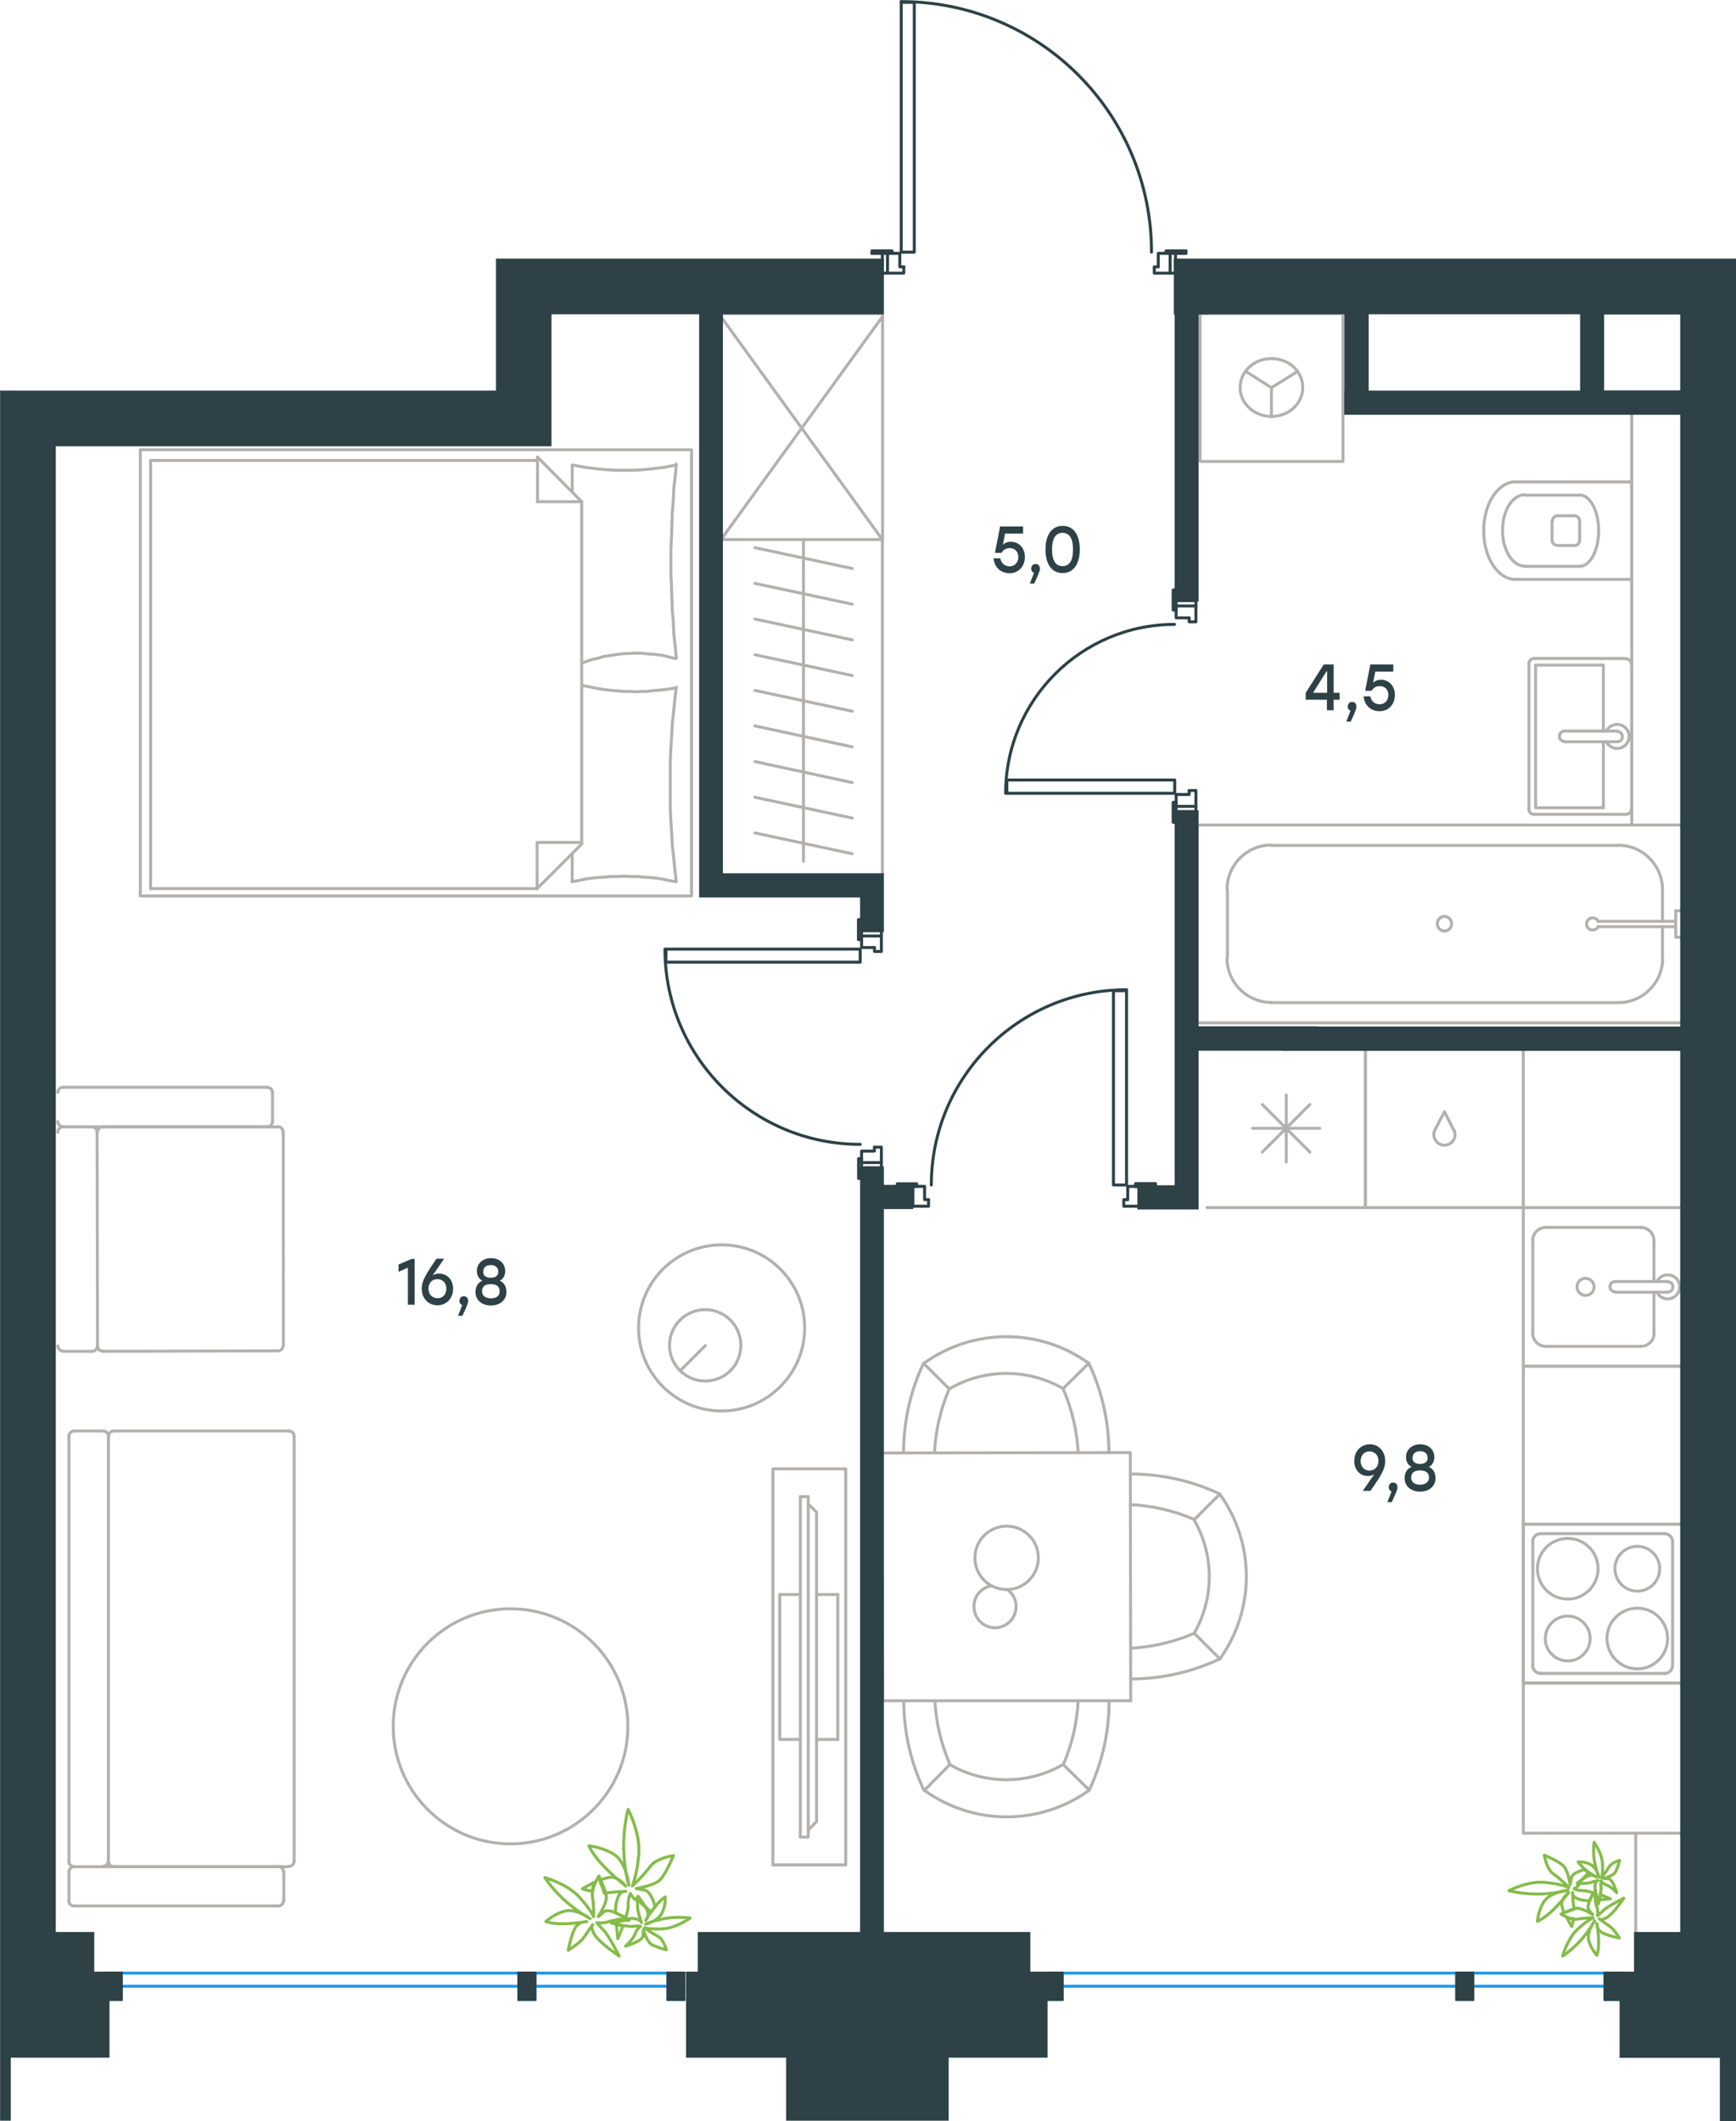 <?xml version="1.0" encoding="utf-8"?>
<!-- Generator: Adobe Illustrator 26.5.0, SVG Export Plug-In . SVG Version: 6.00 Build 0)  -->
<svg version="1.1" id="Слой_1" xmlns="http://www.w3.org/2000/svg" xmlns:xlink="http://www.w3.org/1999/xlink" x="0px" y="0px"
	 viewBox="0 0 875.9 1070.1" style="enable-background:new 0 0 875.9 1070.1;" xml:space="preserve">
<style type="text/css">
	.st0{fill:none;stroke:#2D4146;stroke-width:1.5;stroke-linecap:round;stroke-linejoin:round;stroke-miterlimit:10;}
	.st1{fill:none;stroke:#1D9CEB;stroke-width:1.5;stroke-linecap:round;stroke-linejoin:round;stroke-miterlimit:22.926;}
	.st2{fill:none;stroke:#B2B1B0;stroke-width:1.5;stroke-linecap:round;stroke-linejoin:round;stroke-miterlimit:10;}
	.st3{fill:none;stroke:#B2B1B0;stroke-width:1.5;stroke-linecap:round;stroke-linejoin:round;stroke-miterlimit:22.926;}
	.st4{fill-rule:evenodd;clip-rule:evenodd;fill:#2D4146;stroke:#2D4146;stroke-width:1.5;stroke-miterlimit:10;}
	.st5{enable-background:new    ;}
	.st6{fill:#2D4146;}
	.st7{fill:none;stroke:#84BC4A;stroke-width:1.5;stroke-linecap:round;stroke-linejoin:round;stroke-miterlimit:22.926;}
</style>
<rect x="434.7" y="469.5" class="st0" width="10" height="2.7"/>
<rect x="434.7" y="586.5" class="st0" width="10" height="2.7"/>
<path class="st0" d="M335.5,478.8c0,54.4,44.1,98.5,98.5,98.5"/>
<rect x="336" y="478.8" class="st0" width="98" height="6.6"/>
<line class="st0" x1="434.7" y1="474" x2="434.7" y2="472"/>
<polyline class="st0" points="434.7,469.5 434.7,464 433.2,464 433.2,474 434.7,474 "/>
<line class="st0" x1="434.7" y1="594.5" x2="434.7" y2="589.2"/>
<polyline class="st0" points="434.7,594.5 433.2,594.5 433.2,584.5 434.7,584.5 434.7,586.5 434.7,584.5 433.2,584.5 433.2,594.5 
	434.7,594.5 434.7,589.2 "/>
<line class="st0" x1="434.7" y1="474" x2="434.7" y2="472"/>
<polyline class="st0" points="434.7,469.5 434.7,464 433.2,464 433.2,474 434.7,474 "/>
<polyline class="st0" points="441.2,478 441.2,480 444.7,480 444.7,472 "/>
<polyline class="st0" points="434.7,472 434.7,478 441.2,478 "/>
<polyline class="st0" points="441.2,578.7 441.2,580.7 434.7,580.7 434.7,586.5 "/>
<polyline class="st0" points="444.7,586.5 444.7,578.7 441.2,578.7 "/>
<g>
	<rect x="575" y="598.5" class="st0" width="2.6" height="10"/>
	<rect x="457.9" y="598.5" class="st0" width="2.7" height="10"/>
	<path class="st0" d="M568.4,499.3c-54.4,0-98.5,44.1-98.5,98.5"/>
	<rect x="561.8" y="499.8" class="st0" width="6.6" height="98"/>
	<line class="st0" x1="573" y1="598.5" x2="575" y2="598.5"/>
	<polyline class="st0" points="577.6,598.5 583,598.5 583,597.2 573,597.2 573,598.5 	"/>
	<line class="st0" x1="452.7" y1="598.5" x2="457.9" y2="598.5"/>
	<polyline class="st0" points="452.7,598.5 452.7,597.2 462.5,597.2 462.5,598.5 460.5,598.5 462.5,598.5 462.5,597.2 452.7,597.2 
		452.7,598.5 457.9,598.5 	"/>
	<line class="st0" x1="573" y1="598.5" x2="575" y2="598.5"/>
	<polyline class="st0" points="577.6,598.5 583,598.5 583,597.2 573,597.2 573,598.5 	"/>
	<polyline class="st0" points="569,605.2 567,605.2 567,608.5 575,608.5 	"/>
	<polyline class="st0" points="575,598.5 569,598.5 569,605.2 	"/>
	<polyline class="st0" points="468.5,605.2 466.5,605.2 466.5,598.5 460.5,598.5 	"/>
	<polyline class="st0" points="460.5,608.5 468.5,608.5 468.5,605.2 	"/>
</g>
<rect x="593.4" y="303" class="st0" width="10" height="2.7"/>
<rect x="593.4" y="406.8" class="st0" width="10" height="2.7"/>
<path class="st0" d="M592.6,315c-47,0-85.2,38.2-85.2,85.2"/>
<rect x="508" y="393.5" class="st0" width="84.7" height="6.7"/>
<line class="st0" x1="593.4" y1="307.7" x2="593.4" y2="305.7"/>
<polyline class="st0" points="593.4,303 593.4,297.7 592,297.7 592,307.7 593.4,307.7 "/>
<line class="st0" x1="593.4" y1="414.8" x2="593.4" y2="409.5"/>
<polyline class="st0" points="593.4,406.8 593.4,404.8 592,404.8 592,414.8 593.4,414.8 "/>
<line class="st0" x1="593.4" y1="307.7" x2="593.4" y2="305.7"/>
<polyline class="st0" points="593.4,303 593.4,297.7 592,297.7 592,307.7 593.4,307.7 "/>
<line class="st0" x1="593.4" y1="414.8" x2="593.4" y2="409.5"/>
<polyline class="st0" points="593.4,406.8 593.4,404.8 592,404.8 592,414.8 593.4,414.8 "/>
<polyline class="st0" points="600,398.8 600,400.8 593.4,400.8 593.4,406.8 "/>
<polyline class="st0" points="603.4,406.8 603.4,398.8 600,398.8 "/>
<polyline class="st0" points="600,311.7 600,313.7 603.4,313.7 603.4,305.7 "/>
<polyline class="st0" points="593.4,305.7 593.4,311.7 600,311.7 "/>
<rect x="590.4" y="127.8" class="st0" width="2.7" height="10"/>
<rect x="445.2" y="127.8" class="st0" width="2.6" height="10"/>
<path class="st0" d="M581,127.2C581,57.3,524.5,0.8,454.6,0.8"/>
<rect x="454.7" y="1.2" class="st0" width="6.6" height="126"/>
<line class="st0" x1="588.4" y1="127.8" x2="590.4" y2="127.8"/>
<polyline class="st0" points="593,127.8 598.4,127.8 598.4,126.6 588.4,126.6 588.4,127.8 "/>
<line class="st0" x1="440" y1="127.8" x2="445.2" y2="127.8"/>
<polyline class="st0" points="448,127.8 450,127.8 450,126.6 440,126.6 440,127.8 "/>
<line class="st0" x1="588.4" y1="127.8" x2="590.4" y2="127.8"/>
<polyline class="st0" points="593,127.8 598.4,127.8 598.4,126.6 588.4,126.6 588.4,127.8 "/>
<line class="st0" x1="440" y1="127.8" x2="445.2" y2="127.8"/>
<polyline class="st0" points="448,127.8 450,127.8 450,126.6 440,126.6 440,127.8 "/>
<polyline class="st0" points="456,134.6 454,134.6 454,127.8 448,127.8 "/>
<polyline class="st0" points="448,137.8 456,137.8 456,134.6 "/>
<polyline class="st0" points="584.4,134.6 582.4,134.6 582.4,137.8 590.4,137.8 "/>
<polyline class="st0" points="590.4,127.8 584.4,127.8 584.4,134.6 "/>
<rect x="337" y="995.4" class="st1" width="8.1" height="13.3"/>
<rect x="261.8" y="995.4" class="st1" width="8.1" height="13.3"/>
<rect x="53" y="995.4" class="st1" width="8.1" height="13.3"/>
<line class="st1" x1="345.2" y1="1002" x2="53" y2="1002"/>
<line class="st1" x1="345.2" y1="995.4" x2="53" y2="995.4"/>
<rect x="809.9" y="995.4" class="st1" width="8.1" height="13.3"/>
<rect x="735" y="995.4" class="st1" width="8.1" height="13.3"/>
<rect x="527.8" y="995.4" class="st1" width="8.1" height="13.3"/>
<line class="st1" x1="817.9" y1="1002" x2="527.8" y2="1002"/>
<line class="st1" x1="817.9" y1="995.4" x2="527.8" y2="995.4"/>
<polyline class="st2" points="390,741 426.7,741 390,741 390,940.8 "/>
<path class="st2" d="M426.7,741v199.7V741z"/>
<line class="st2" x1="390" y1="940.8" x2="426.7" y2="940.8"/>
<path class="st2" d="M783.1,272.5c0,1.5,1.2,2.6,2.6,2.6"/>
<path class="st2" d="M785.9,260.2c-1.5,0-2.6,1.2-2.6,2.6"/>
<path class="st2" d="M794.4,275.2c1.5,0,2.6-1.2,2.6-2.6"/>
<path class="st2" d="M797,262.8c0-1.5-1.2-2.6-2.6-2.6"/>
<line class="st2" x1="794.4" y1="275.2" x2="785.9" y2="275.2"/>
<line class="st2" x1="783.1" y1="272.5" x2="783.1" y2="262.8"/>
<line class="st2" x1="785.9" y1="260.2" x2="794.4" y2="260.2"/>
<line class="st2" x1="797" y1="262.8" x2="797" y2="272.5"/>
<path class="st2" d="M797,285.7c5.3,0,9.6-8,9.6-18c0-9.9-4.3-18-9.6-18"/>
<line class="st2" x1="769.4" y1="285.7" x2="797" y2="285.7"/>
<path class="st2" d="M769.3,249.6c-6.2,0-11.2,8-11.2,18c0,9.9,5,18,11.2,18"/>
<line class="st2" x1="769.4" y1="249.8" x2="797" y2="249.8"/>
<path class="st2" d="M764.6,243.1c-8.8,0-16,11-16,24.6c0,13.6,7.1,24.6,16,24.6"/>
<line class="st2" x1="764.6" y1="292.3" x2="823.3" y2="292.3"/>
<line class="st2" x1="764.6" y1="243.1" x2="823.3" y2="243.1"/>
<line class="st2" x1="823.3" y1="327" x2="823.3" y2="208.4"/>
<line class="st2" x1="823.3" y1="208.4" x2="823.3" y2="416.2"/>
<line class="st2" x1="834.5" y1="625.9" x2="834.5" y2="646.5"/>
<path class="st2" d="M800,644.9c-2.4,0-4.3,1.9-4.3,4.3c0,2.4,1.9,4.3,4.3,4.3s4.3-1.9,4.3-4.3C804.3,646.8,802.4,644.9,800,644.9z"
	/>
<path class="st2" d="M814.9,646.5c-1.5,0-2.6,1.2-2.6,2.6c0,1.5,1.2,2.6,2.6,2.6"/>
<line class="st2" x1="841.5" y1="646.5" x2="815" y2="646.5"/>
<path class="st2" d="M841.5,651.8c1.5,0,2.6-1.2,2.6-2.6c0-1.5-1.2-2.6-2.6-2.6"/>
<line class="st2" x1="841.5" y1="651.9" x2="815" y2="651.9"/>
<path class="st2" d="M836,651.9c1.2,2.5,4.1,3.9,6.8,3.2c2.7-0.6,4.7-3.1,4.7-5.9c0-2.8-2-5.3-4.7-5.9c-2.7-0.6-5.6,0.7-6.8,3.2"/>
<path class="st2" d="M834.5,625.9c0-3.7-3-6.7-6.7-6.7"/>
<path class="st2" d="M827.9,679.2c3.7,0,6.7-3,6.7-6.7"/>
<path class="st2" d="M780,619.2c-3.7,0-6.7,3-6.7,6.7"/>
<path class="st2" d="M773.3,672.5c0,3.7,3,6.7,6.7,6.7"/>
<line class="st2" x1="827.9" y1="619.2" x2="780" y2="619.2"/>
<line class="st2" x1="773.4" y1="625.9" x2="773.4" y2="672.5"/>
<line class="st2" x1="780" y1="679.2" x2="827.9" y2="679.2"/>
<line class="st2" x1="834.5" y1="672.5" x2="834.5" y2="651.9"/>
<polyline class="st2" points="848.5,609.2 768.6,609.2 768.6,689.2 848.5,689.2 "/>
<polyline class="st2" points="688.9,609.2 768.6,609.2 688.9,609.2 688.9,529.4 "/>
<path class="st2" d="M768.6,609.2v-79.9V609.2z"/>
<polyline class="st2" points="768.6,769 768.6,689.2 768.6,769 848.5,769 "/>
<path class="st2" d="M768.6,689.2h79.8H768.6z"/>
<polyline class="st2" points="768.6,849 768.6,769 768.6,849 848.5,849 "/>
<path class="st2" d="M768.6,769h79.8H768.6z"/>
<polyline class="st2" points="768.6,849 848.5,849 768.6,849 768.6,924.8 848.5,924.8 "/>
<line class="st2" x1="405.4" y1="272.7" x2="405.4" y2="290.7"/>
<line class="st2" x1="430" y1="286.8" x2="380.9" y2="276.3"/>
<line class="st2" x1="405.4" y1="290.7" x2="405.4" y2="308.5"/>
<line class="st2" x1="430" y1="304.8" x2="380.9" y2="294.3"/>
<line class="st2" x1="405.4" y1="308.5" x2="405.4" y2="326.5"/>
<line class="st2" x1="430" y1="322.8" x2="380.9" y2="312.3"/>
<line class="st2" x1="405.4" y1="326.5" x2="405.4" y2="344.5"/>
<line class="st2" x1="430" y1="340.8" x2="380.9" y2="330.3"/>
<line class="st2" x1="405.4" y1="344.5" x2="405.4" y2="362.5"/>
<line class="st2" x1="430" y1="358.8" x2="380.9" y2="348.3"/>
<line class="st2" x1="405.4" y1="362.5" x2="405.4" y2="380.5"/>
<line class="st2" x1="430" y1="376.8" x2="380.9" y2="366.2"/>
<line class="st2" x1="405.4" y1="380.5" x2="405.4" y2="398.5"/>
<line class="st2" x1="430" y1="394.8" x2="380.9" y2="384.2"/>
<line class="st2" x1="405.4" y1="398.5" x2="405.4" y2="416.5"/>
<line class="st2" x1="430" y1="412.7" x2="380.9" y2="402.2"/>
<line class="st2" x1="405.4" y1="416.5" x2="405.4" y2="434.5"/>
<line class="st2" x1="430" y1="430.7" x2="380.9" y2="420.2"/>
<line class="st2" x1="445.2" y1="272.8" x2="445.2" y2="441.5"/>
<line class="st2" x1="825.3" y1="975.4" x2="825.3" y2="924.9"/>
<path class="st2" d="M723.9,570.2c-1,2.2-0.3,4.9,1.6,6.4s4.6,1.5,6.6,0c1.9-1.5,2.6-4.1,1.6-6.4"/>
<polyline class="st2" points="723.9,570.2 728.8,560.8 733.5,570.2 "/>
<path class="st2" d="M34.7,939c0,1.5,1.2,2.6,2.6,2.6"/>
<path class="st2" d="M52,941.5c1.5,0,2.6-1.2,2.6-2.6"/>
<path class="st2" d="M54.7,939c0,1.5,1.2,2.6,2.6,2.6"/>
<path class="st2" d="M145.8,941.5c1.5,0,2.6-1.2,2.6-2.6"/>
<path class="st2" d="M34.7,958.9c0,1.5,1.2,2.6,2.6,2.6"/>
<path class="st2" d="M37.4,941.7c-1.5,0-2.6,1.2-2.6,2.6"/>
<path class="st2" d="M143,944.2c0-1.5-1.2-2.6-2.6-2.6"/>
<line class="st2" x1="34.8" y1="724.5" x2="34.8" y2="939"/>
<polyline class="st2" points="142,941.7 37.4,941.7 52,941.7 "/>
<polyline class="st2" points="54.7,724.5 54.7,939 54.7,731.5 "/>
<line class="st2" x1="57.4" y1="941.7" x2="145.8" y2="941.7"/>
<line class="st2" x1="148.4" y1="939" x2="148.4" y2="724.5"/>
<line class="st2" x1="140.5" y1="961.5" x2="37.4" y2="961.5"/>
<line class="st2" x1="34.8" y1="958.9" x2="34.8" y2="944.2"/>
<line class="st2" x1="143.2" y1="944.2" x2="143.2" y2="958.9"/>
<path class="st2" d="M140.5,961.5c1.5,0,2.6-1.2,2.6-2.7"/>
<line class="st2" x1="145.8" y1="721.9" x2="57.4" y2="721.9"/>
<line class="st2" x1="52" y1="721.9" x2="37.4" y2="721.9"/>
<path class="st2" d="M57.4,721.9c-1.5,0-2.6,1.2-2.6,2.6"/>
<path class="st2" d="M148.4,724.5c0-1.5-1.2-2.6-2.6-2.6"/>
<path class="st2" d="M37.4,721.9c-1.5,0-2.6,1.2-2.6,2.6"/>
<path class="st2" d="M54.7,724.5c0-1.5-1.2-2.6-2.6-2.6"/>
<path class="st2" d="M31.8,568.5c-1.5,0-2.6,1.2-2.6,2.7"/>
<path class="st2" d="M49,571.2c0-1.5-1.2-2.7-2.6-2.7"/>
<path class="st2" d="M51.8,568.5c-1.5,0-2.6,1.2-2.6,2.6"/>
<path class="st2" d="M142.8,571c0-1.5-1.2-2.6-2.6-2.6"/>
<path class="st2" d="M31.8,548.5c-1.5,0-2.6,1.2-2.6,2.6"/>
<path class="st2" d="M29.2,565.8c0,1.5,1.2,2.6,2.6,2.6"/>
<path class="st2" d="M134.9,568.4c1.5,0,2.6-1.2,2.6-2.6"/>
<polyline class="st2" points="136.4,568.5 31.8,568.5 46.5,568.5 "/>
<polyline class="st2" points="49.2,679 49,571.2 49.2,672.2 "/>
<line class="st2" x1="51.8" y1="568.5" x2="140.2" y2="568.5"/>
<line class="st2" x1="142.9" y1="571" x2="143" y2="679"/>
<line class="st2" x1="134.9" y1="548.5" x2="31.8" y2="548.5"/>
<line class="st2" x1="137.5" y1="565.8" x2="137.5" y2="551.2"/>
<path class="st2" d="M137.5,551.2c0-1.5-1.2-2.6-2.6-2.6"/>
<line class="st2" x1="140.2" y1="681.5" x2="51.9" y2="681.7"/>
<line class="st2" x1="46.5" y1="681.7" x2="31.9" y2="681.7"/>
<path class="st2" d="M49.2,679c0,1.5,1.2,2.6,2.6,2.6"/>
<path class="st2" d="M140.2,681.5c1.5,0,2.6-1.2,2.6-2.6"/>
<path class="st2" d="M29.2,679c0,1.5,1.2,2.6,2.6,2.6"/>
<path class="st2" d="M46.5,681.7c1.5,0,2.6-1.2,2.6-2.6"/>
<line class="st2" x1="422.7" y1="804.4" x2="412" y2="804.4"/>
<line class="st2" x1="422.7" y1="877.5" x2="412" y2="877.5"/>
<polyline class="st2" points="407.8,923.2 412,919 412,762.9 407.8,758.7 "/>
<rect x="403.8" y="755" class="st2" width="4" height="171.8"/>
<polyline class="st2" points="403.8,877.5 393.4,877.5 393.4,804.4 403.8,804.4 "/>
<line class="st2" x1="422.7" y1="804.4" x2="422.7" y2="877.5"/>
<line class="st2" x1="355.9" y1="678.8" x2="343.2" y2="691.5"/>
<path class="st2" d="M373.8,678.7c0-9.9-8-18-18-18c-9.9,0-18,8-18,18c0,9.9,8.1,18,18,18C365.8,696.7,373.8,688.7,373.8,678.7z"/>
<path class="st2" d="M406,669.9c0-23.2-18.8-41.9-41.9-41.9c-23.2,0-41.9,18.8-41.9,41.9c0,23.2,18.8,41.9,41.9,41.9
	C387.2,711.8,406,693,406,669.9z"/>
<path class="st2" d="M316.8,870.9c0-32.7-26.5-59.3-59.2-59.3s-59.2,26.5-59.2,59.3c0,32.7,26.5,59.3,59.2,59.3
	S316.8,903.5,316.8,870.9z"/>
<polyline class="st2" points="628.5,187.3 641.5,195.6 654.8,187.3 "/>
<line class="st2" x1="641.5" y1="195.6" x2="641.5" y2="210.2"/>
<path class="st2" d="M641.5,180.9c-8.8,0-15.8,6.6-15.8,14.6c0,8.1,7.2,14.6,15.8,14.6c8.8,0,15.8-6.5,15.8-14.6
	S650.4,180.9,641.5,180.9z"/>
<rect x="605.5" y="158.2" class="st2" width="72.1" height="74.6"/>
<line class="st2" x1="838.8" y1="483.3" x2="838.8" y2="467.5"/>
<path class="st2" d="M806.4,464.8c-0.6-1.3-2.1-2-3.5-1.7s-2.4,1.6-2.4,3c0,1.5,1,2.7,2.4,3s2.9-0.4,3.5-1.7"/>
<line class="st2" x1="845.5" y1="467.5" x2="806.4" y2="467.5"/>
<line class="st2" x1="845.5" y1="464.8" x2="806.4" y2="464.8"/>
<line class="st2" x1="845.5" y1="459.5" x2="848.5" y2="459.5"/>
<polyline class="st2" points="845.5,459.5 845.5,472.8 848.5,472.8 "/>
<path class="st2" d="M732.4,466c0-2-1.6-3.7-3.6-3.7s-3.6,1.6-3.6,3.7c0,2,1.6,3.7,3.6,3.7S732.4,468,732.4,466z"/>
<path class="st2" d="M816.5,505.8c12.4,0,22.4-10,22.4-22.4"/>
<path class="st2" d="M838.8,448.8c0-12.4-10-22.4-22.4-22.4"/>
<path class="st2" d="M619.1,483.3c0,12.4,10,22.4,22.4,22.4"/>
<path class="st2" d="M641.5,426.3c-12.4,0-22.4,10-22.4,22.4"/>
<line class="st2" x1="838.8" y1="448.8" x2="838.8" y2="464.8"/>
<line class="st2" x1="816.5" y1="505.8" x2="641.5" y2="505.8"/>
<line class="st2" x1="619.3" y1="483.3" x2="619.3" y2="448.8"/>
<line class="st2" x1="641.5" y1="426.5" x2="816.5" y2="426.5"/>
<line class="st2" x1="848.5" y1="516" x2="604.8" y2="516"/>
<line class="st2" x1="604.8" y1="416.2" x2="848.5" y2="416.2"/>
<line class="st2" x1="809" y1="374.2" x2="809" y2="407.5"/>
<polyline class="st2" points="809,368.8 809,335.5 774.8,335.5 "/>
<polyline class="st2" points="774.8,335.5 774.8,407.5 809,407.5 "/>
<path class="st2" d="M771.4,408.2c0,1.5,1.2,2.6,2.6,2.6"/>
<path class="st2" d="M774,332.2c-1.5,0-2.6,1.2-2.6,2.7"/>
<path class="st2" d="M820.5,410.8c1.5,0,2.6-1.2,2.6-2.6"/>
<path class="st2" d="M823.1,335c0-1.5-1.2-2.6-2.6-2.6"/>
<path class="st2" d="M789.4,368.8c-1.5,0-2.6,1.2-2.6,2.6c0,1.5,1.2,2.6,2.6,2.6"/>
<line class="st2" x1="816" y1="374.2" x2="789.4" y2="374.2"/>
<path class="st2" d="M816,374.2c1.5,0,2.6-1.2,2.6-2.6c0-1.4-1.2-2.6-2.6-2.6"/>
<line class="st2" x1="816" y1="368.8" x2="789.4" y2="368.8"/>
<path class="st2" d="M810.5,374.2c1.2,2.5,4.1,3.9,6.8,3.2c2.7-0.6,4.7-3.1,4.7-5.9s-2-5.3-4.7-5.9c-2.7-0.6-5.6,0.7-6.8,3.2"/>
<line class="st2" x1="820.5" y1="410.8" x2="774" y2="410.8"/>
<line class="st2" x1="771.4" y1="408.2" x2="771.4" y2="335"/>
<line class="st2" x1="774" y1="332.2" x2="820.5" y2="332.2"/>
<line class="st2" x1="823.3" y1="335" x2="823.3" y2="408.2"/>
<line class="st2" x1="660.9" y1="557.2" x2="636.9" y2="581.2"/>
<line class="st2" x1="660.9" y1="581.2" x2="636.9" y2="557.2"/>
<line class="st2" x1="649" y1="552.4" x2="649" y2="586.2"/>
<line class="st2" x1="665.9" y1="569.2" x2="632" y2="569.2"/>
<polyline class="st2" points="609,609.2 688.9,609.2 688.9,529.4 "/>
<path class="st2" d="M500.2,800c-5,0.9-8.7,5.1-8.8,10.2c-0.1,5.1,3.3,9.5,8.2,10.7c4.9,1.1,10-1.3,12.1-6c2.1-4.6,0.7-10.1-3.5-13"
	/>
<path class="st2" d="M507.9,801.9c8.8,0,16-7.2,16-16s-7.2-16-16-16c-8.8,0-16,7.2-16,16C491.9,794.8,499,801.9,507.9,801.9z"/>
<path class="st2" d="M570.5,847c15.6,0,31-3.5,45.1-10.2"/>
<path class="st2" d="M615.5,753.7c-14.1-6.7-29.5-10.1-45.2-10.1"/>
<path class="st2" d="M615.5,836.9c17.8-24.9,17.8-58.4-0.1-83.2"/>
<line class="st2" x1="602.5" y1="766.7" x2="615.5" y2="753.7"/>
<line class="st2" x1="602.6" y1="824" x2="615.5" y2="836.9"/>
<path class="st2" d="M602.5,824c10.2-17.8,10.2-39.6-0.1-57.4"/>
<path class="st2" d="M570.5,831.5c11.1-0.6,22-3.2,32.2-7.6"/>
<path class="st2" d="M602.5,766.5c-10.2-4.4-21.1-6.9-32.2-7.5"/>
<path class="st2" d="M456,858c0,15.6,3.5,31.1,10.2,45.2"/>
<path class="st2" d="M549.5,903.2c6.7-14.1,10.1-29.5,10.1-45.2"/>
<path class="st2" d="M466.4,903.2c24.9,17.9,58.4,17.8,83.2-0.1"/>
<line class="st2" x1="536.5" y1="890.2" x2="549.5" y2="903"/>
<line class="st2" x1="479.2" y1="890.2" x2="466.4" y2="903.2"/>
<path class="st2" d="M479.2,890.2c17.7,10.2,39.6,10.2,57.3-0.1"/>
<path class="st2" d="M471.7,858c0.6,11.1,3.2,22,7.6,32.2"/>
<path class="st2" d="M536.5,890.2c4.4-10.2,6.9-21.1,7.5-32.2"/>
<path class="st2" d="M466,687.7c-6.7,14.1-10.1,29.5-10.1,45.2"/>
<path class="st2" d="M559.5,732.8c0-15.6-3.5-31.1-10.2-45.2"/>
<path class="st2" d="M549.3,687.7c-24.9-17.9-58.4-17.8-83.2,0.1"/>
<line class="st2" x1="536.4" y1="700.5" x2="549.4" y2="687.7"/>
<line class="st2" x1="479" y1="700.7" x2="466" y2="687.8"/>
<path class="st2" d="M536.4,700.5c-17.7-10.2-39.6-10.2-57.3,0.1"/>
<path class="st2" d="M479,700.5c-4.4,10.2-6.9,21.1-7.5,32.2"/>
<path class="st2" d="M544,732.8c-0.6-11.1-3.2-22-7.6-32.2"/>
<polyline class="st2" points="570.5,858 445.4,858 445.2,795.5 "/>
<polyline class="st2" points="445.2,733 570.3,732.8 570.5,858 "/>
<path class="st2" d="M791,806.7c8.5,0,15.3-6.9,15.3-15.3c0-8.4-6.8-15.3-15.3-15.3s-15.3,6.9-15.3,15.3
	C775.8,799.9,782.5,806.7,791,806.7z"/>
<path class="st2" d="M791,837.9c6.3,0,11.3-5.1,11.3-11.3c0-6.3-5.1-11.3-11.3-11.3c-6.3,0-11.3,5.1-11.3,11.3
	C779.6,832.8,784.8,837.9,791,837.9z"/>
<path class="st2" d="M826.1,841.9c8.5,0,15.3-6.9,15.3-15.3c0-8.5-6.8-15.3-15.3-15.3s-15.3,6.9-15.3,15.3
	C810.9,835,817.6,841.9,826.1,841.9z"/>
<path class="st2" d="M826.1,802.7c6.3,0,11.3-5.1,11.3-11.3c0-6.3-5.1-11.3-11.3-11.3c-6.3,0-11.3,5.1-11.3,11.3
	C814.9,797.7,819.9,802.7,826.1,802.7z"/>
<path class="st2" d="M773.3,840.2c0,2.2,1.8,4,4,4"/>
<path class="st2" d="M777.3,773.7c-2.2,0-4,1.8-4,4"/>
<path class="st2" d="M839.9,844.2c2.2,0,4-1.8,4-4"/>
<path class="st2" d="M843.9,777.7c0-2.2-1.8-4-4-4"/>
<line class="st2" x1="773.4" y1="840.2" x2="773.4" y2="777.7"/>
<line class="st2" x1="839.9" y1="844.2" x2="777.4" y2="844.2"/>
<line class="st2" x1="843.9" y1="777.7" x2="843.9" y2="840.2"/>
<line class="st2" x1="777.4" y1="773.7" x2="839.9" y2="773.7"/>
<polyline class="st2" points="848.5,849 768.6,849 768.6,769 848.5,769 "/>
<rect x="70.8" y="226.9" class="st2" width="278.1" height="225.1"/>
<line class="st2" x1="288.7" y1="248.1" x2="288.7" y2="234.6"/>
<polyline class="st2" points="293.5,425 271,425 271,448.3 "/>
<line class="st2" x1="271.2" y1="230.6" x2="293.5" y2="253.1"/>
<line class="st2" x1="288.7" y1="444.8" x2="288.7" y2="430.8"/>
<line class="st2" x1="293.5" y1="253.1" x2="271" y2="253.1"/>
<line class="st2" x1="293.5" y1="425.8" x2="271" y2="448.3"/>
<line class="st2" x1="271.2" y1="230.6" x2="271.2" y2="253.1"/>
<polyline class="st2" points="341.2,332.2 340.7,326.2 340,320 339.7,314 339.2,307.8 339,301.8 338.8,295.5 338.5,289.5 
	338.5,283.2 338.5,277.2 338.8,271 339,264.8 339.2,258.7 339.7,252.6 340,246.3 340.7,240.2 341.2,234.1 "/>
<polyline class="st2" points="294.5,334.2 296.2,333.5 298,333 299.5,332.5 301.2,332.2 302.9,331.7 304.5,331.2 306,331 
	307.7,330.7 309.2,330.5 310.9,330.2 312.5,330 314.2,329.8 315.9,329.7 317.5,329.7 319.2,329.5 321,329.5 323.5,329.5 326,329.8 
	328.5,330 331,330.2 333.5,330.5 336,331 338.5,331.7 340.8,332.2 "/>
<polyline class="st2" points="341.2,234.6 338,235.2 334.8,235.8 331.5,236.2 328.2,236.6 325,236.9 321.7,237.1 318.5,237.2 
	315.2,237.3 311.9,237.2 308.5,237.1 305.2,236.9 302,236.6 298.8,236.2 295.5,235.8 292.2,235.2 289.2,234.6 "/>
<polyline class="st2" points="341.2,347 336.2,347.8 331.2,348.3 328.8,348.5 326.2,348.8 323.9,348.8 321.5,349 318,348.8 
	314.5,348.8 311,348.5 307.5,348.2 304.2,347.8 300.8,347.2 297.5,346.5 294,345.8 "/>
<line class="st2" x1="76" y1="232.3" x2="271.2" y2="232.3"/>
<polyline class="st2" points="341.2,444.8 340.5,438.7 339.9,432.5 339.2,426.5 338.9,420.3 338.5,414.2 338.2,408.2 338.2,402 
	338.2,395.7 338.2,389.7 338.2,383.5 338.5,377.3 338.9,371.2 339.2,365 339.9,358.8 340.5,352.8 341.2,346.7 "/>
<polyline class="st2" points="288.7,444.8 291.9,444.2 295.2,443.5 298.5,443 301.7,442.7 305,442.5 308.2,442.2 311.5,442.2 
	314.8,442 318,442.2 321.5,442.2 324.7,442.5 328,442.7 331.2,443 334.4,443.5 337.5,444.2 340.8,444.8 "/>
<line class="st2" x1="271.2" y1="448.3" x2="76" y2="448.3"/>
<line class="st2" x1="293.5" y1="253.1" x2="293.5" y2="425.8"/>
<line class="st2" x1="76" y1="232.3" x2="76" y2="448.3"/>
<rect x="363.8" y="158.2" class="st3" width="81.5" height="114"/>
<line class="st3" x1="363.8" y1="272.2" x2="445.2" y2="159.8"/>
<line class="st3" x1="363.8" y1="159.8" x2="445.2" y2="272.2"/>
<polygon class="st4" points="519.1,995.4 519.1,975.4 445.2,975.4 445.2,609.2 460,609.2 460,598.5 445.2,598.5 445.2,589.2 
	434.7,589.2 434.7,975.4 352.8,975.4 352.8,995.4 346.9,995.4 346.9,1037.3 397.4,1037.3 397.4,1069.1 477.9,1069.1 477.9,1037.3 
	527.8,1037.3 527.8,1008.7 535.9,1008.7 535.9,995.4 527.8,995.4 "/>
<rect x="337" y="995.4" class="st4" width="8.1" height="13.3"/>
<rect x="261.8" y="995.4" class="st4" width="8.1" height="13.3"/>
<rect x="735" y="995.4" class="st4" width="8.1" height="13.3"/>
<g class="st5">
	<path class="st6" d="M698.9,737.1c0,4.4-2.6,7.9-7.4,15h-3.9l5.8-8.4c-0.9,0.6-1.9,0.9-3.2,0.9c-3.6,0-6.9-2.6-6.9-7.6
		c0-5.1,3.5-8.4,7.9-8.4C695.3,728.6,698.9,731.8,698.9,737.1z M695.5,737c0-3-2-4.8-4.5-4.8c-2.6,0-4.5,1.9-4.5,4.9
		c0,3,2,4.8,4.5,4.8C693.6,741.8,695.5,740,695.5,737z"/>
	<path class="st6" d="M702.2,757.8H700l2.1-5.4c-0.8-0.3-1.4-1.1-1.4-2.1c0-1.4,0.9-2.4,2.2-2.4c0.9,0,2.2,0.5,2.2,2.5
		C705.1,751,705,751.9,702.2,757.8z"/>
	<path class="st6" d="M724.3,745.7c0,4.2-3.4,6.8-7.8,6.8c-4.4,0-7.8-2.6-7.8-6.8c0-2.6,1.2-4.8,3.5-5.7c-1.8-0.9-2.8-2.7-2.8-4.9
		c0-3.9,3.1-6.5,7.2-6.5c4,0,7.1,2.6,7.1,6.5c0,2.2-1,4.1-2.8,4.9C723.1,740.9,724.3,743.1,724.3,745.7z M721,745.4
		c0-2.4-1.6-3.6-4.5-3.6c-2.9,0-4.5,1.2-4.5,3.6c0,2.3,1.8,3.6,4.5,3.6C719.2,749,721,747.7,721,745.4z M712.7,735.5
		c0,1.7,1,3,3.8,3c2.8,0,3.8-1.3,3.8-3c0-2.1-1.4-3.4-3.8-3.4C714.1,732.1,712.7,733.5,712.7,735.5z"/>
</g>
<g class="st5">
	<path class="st6" d="M675.9,353h-3v5.3h-3.4V353l-10.7,0v-3.5l9.1-14.3h5v14.3h3V353z M669.6,349.5v-10.8h-0.3l-6.8,10.8H669.6z"/>
	<path class="st6" d="M681.5,364h-2.2l2.1-5.4c-0.8-0.3-1.4-1.1-1.4-2.1c0-1.4,0.9-2.4,2.2-2.4c0.9,0,2.2,0.5,2.2,2.5
		C684.3,357.2,684.3,358.2,681.5,364z"/>
	<path class="st6" d="M703.8,350.6c0,4.9-3.4,8.2-7.7,8.2c-4,0-7.6-2.5-8.1-7.5h3.4c0.5,2.6,2.4,4,4.7,4c2.6,0,4.4-2,4.4-4.7
		c0-2.7-1.8-4.5-4.3-4.5c-2.1,0-3.4,1.1-4.2,2.4h-3.2l2.6-13.3h11.6v3.6h-9.1l-1.1,5.6c1-0.9,2.3-1.5,4.1-1.5
		C700.6,343,703.8,345.8,703.8,350.6z"/>
</g>
<g class="st5">
	<path class="st6" d="M517.1,281c0,4.9-3.4,8.2-7.7,8.2c-4,0-7.6-2.5-8.1-7.5h3.4c0.5,2.6,2.4,4,4.7,4c2.6,0,4.4-2,4.4-4.7
		c0-2.7-1.8-4.5-4.3-4.5c-2.1,0-3.4,1.1-4.2,2.4H502l2.6-13.3h11.6v3.6h-9.1l-1.1,5.6c1-0.9,2.3-1.5,4.1-1.5
		C513.9,273.3,517.1,276.2,517.1,281z"/>
	<path class="st6" d="M521.8,294.4h-2.2l2.1-5.4c-0.8-0.3-1.4-1.1-1.4-2.1c0-1.4,0.9-2.4,2.2-2.4c0.9,0,2.2,0.5,2.2,2.5
		C524.7,287.6,524.6,288.5,521.8,294.4z"/>
	<path class="st6" d="M544.8,277.2c0,7.4-3.2,11.9-8.7,11.9c-5.4,0-8.6-4.5-8.6-11.9s3.2-11.9,8.6-11.9
		C541.6,265.2,544.8,269.7,544.8,277.2z M541.4,277.2c0-5.8-2-8.4-5.3-8.4c-3.3,0-5.3,2.6-5.3,8.4c0,5.8,2,8.4,5.3,8.4
		C539.5,285.6,541.4,283,541.4,277.2z"/>
</g>
<g class="st5">
	<path class="st6" d="M209.2,635.1v23.1h-3.4v-18.7l-4.7,2.1v-3.7l6.6-2.8H209.2z"/>
	<path class="st6" d="M228.6,650.1c0,5.1-3.5,8.4-7.9,8.4c-4.3,0-7.9-3.2-7.9-8.4c0-4.4,2.6-7.9,7.4-15.1h3.9l-5.8,8.4
		c0.9-0.6,1.9-0.9,3.2-0.9C225.2,642.5,228.6,645.2,228.6,650.1z M225.2,650.1c0-3-2-4.8-4.5-4.8c-2.6,0-4.5,1.8-4.5,4.8
		s2,4.8,4.5,4.8C223.3,655,225.2,653.1,225.2,650.1z"/>
	<path class="st6" d="M233.3,663.8h-2.2l2.1-5.4c-0.8-0.3-1.4-1.1-1.4-2.1c0-1.4,0.9-2.4,2.2-2.4c0.9,0,2.2,0.5,2.2,2.5
		C236.2,657,236.1,658,233.3,663.8z"/>
	<path class="st6" d="M255.5,651.8c0,4.2-3.4,6.8-7.8,6.8c-4.4,0-7.8-2.6-7.8-6.8c0-2.6,1.2-4.8,3.5-5.7c-1.8-0.9-2.8-2.7-2.8-4.9
		c0-3.9,3.1-6.5,7.2-6.5c4,0,7.1,2.6,7.1,6.5c0,2.2-1,4.1-2.8,4.9C254.3,646.9,255.5,649.1,255.5,651.8z M252.1,651.4
		c0-2.4-1.6-3.6-4.4-3.6c-2.9,0-4.5,1.2-4.5,3.6c0,2.3,1.8,3.6,4.5,3.6C250.4,655,252.1,653.8,252.1,651.4z M243.8,641.6
		c0,1.7,1,3,3.8,3c2.8,0,3.8-1.3,3.8-3c0-2.1-1.4-3.4-3.8-3.4C245.2,638.2,243.8,639.5,243.8,641.6z"/>
</g>
<path class="st7" d="M319,951.5c0,0,2.4-5.3,3.3-16c0.9-10.8-5.4-22.7-5.4-22.7s-2.5,8.8-2.2,20.3c0.4,11.5,2.6,17.9,2.6,17.9
	s-1.3-11-6.9-15.1c-5.8-4-13.3-4.7-13.3-4.7s1.7,3.9,6.4,9.1c4.8,5.2,12.2,11.2,12.2,11.2s-3.7-5.1-8.2-4.4
	c-1.1,0.2-3.1,0.6-4.9,1.6c0.6,1.9,1.9,4.4,2.3,6.4c0.4,0.1,0.9-0.1,0.9-0.1c4.7-0.7,9.9-0.8,9.9-0.8s-3-1-4.5,4.8
	c-0.5,1.6-0.6,3.7-0.7,6c1.7,0.7,3.7,1.9,5.1,2.5c0.9-2.6,1.6-5.2,1.3-6.6c0.2-4.5,1.2-5.7,1.2-5.7s0.6,1.9,3,3.5
	c0.1-1,0.2-1.3,0.2-1.3s1,1.3,2.5,3.1c1.6,1.1,3.1,2.5,4.7,4.2c0.5-0.8,1.1-1.6,1.9-2.5l0.1-0.4c-1-3.9-2.9-7.7-5-8.2l-4.5-0.9
	c0,0,9.9-1.4,12.6-5c2.8-3.3,6.2-11.6,6.2-11.6s-8.8,1.2-11.9,5.7C324.7,946.2,319,951.5,319,951.5z M300,949.5
	c-3.3,1.7-6.2,3.4-6.2,3.4s2.3,0.7,5.1,1.2C299,952.4,299.2,951,300,949.5z M311,968.4c-0.1,0.4,0.1,0.9,0,1.2
	c1.1-0.2,2.9-0.5,4.2-0.8l0.1-0.4C314.4,968.2,312.7,968,311,968.4z M311,971c0.4,3.9,0.7,7.1,0.7,7.1s1.2-3.1,2.7-6.6
	C313.4,971.5,312,971.2,311,971z M331.8,968c0.1,0.2,0.6,0.6,0.6,0.6l0.2-0.1c-0.1-0.2,0-0.6-0.2-1.1C332,967.9,332,967.9,331.8,968
	z"/>
<path class="st7" d="M299.5,966.9c0,0-1.8-4.1-7.8-10.5c-6.3-6.3-16.8-9.2-16.8-9.2s4.2,6.6,11.3,12.6c7,5.9,11.6,8.1,11.6,8.1
	s-6.5-4.9-12.3-3.9c-5.7,1.2-10.1,5.4-10.1,5.4s3.1,1.2,9,1.1s11.7-1.1,11.7-1.1s-3.3-0.2-5.4,2.4c-2.3,3-4,12.1-4,12.1
	s5.8-3.5,8-6.7c2.2-3.3,4.4-6.3,4.4-6.3s-1.7,1.1,1.1,5.4c2.8,4.2,12.2,10.5,12.2,10.5s-5.3-10.5-7.8-13s-3.5-3.9-3.5-3.9
	s2.9,0.7,6.3-0.6c2.7-1,6.6-0.5,9.2-0.5c0.4,0.1,0.9-0.1,0.9-0.1c-1.9-1.2-10.1-6.5-12.8-4.2l-2.9,2.4c0,0,4.7-7,4.1-10.5
	s-3.7-10-3.7-10s-3.9,6-3.3,10.4C299.7,960.9,299.5,966.9,299.5,966.9z"/>
<path class="st7" d="M325.2,972.5c0,0,3,1,9.7,0.5c6.6-0.5,13.3-5.4,13.3-5.4s-5.8-0.9-12.4,0.2c-6.9,1.2-10.1,2.9-10.1,2.9
	s5.9-1.3,8.1-5.3c2.2-3.9,1.8-8.4,1.8-8.4s-2.2,1.3-4.9,4.7c-2.8,3.3-4.9,7.1-4.9,7.1s1.7-1.8,1-4.2c-0.6-2.5-4.9-8-4.9-8
	s-0.6,5.1,0.1,7.8c0.7,2.8,1.6,5.5,1.6,5.5s0.2-1.3-3.5-2c-3.7-0.6-11.8,2.2-11.8,2.2s8.6,2.1,11.2,1.7c2.7-0.4,3.7,0,3.7,0
	s-1.9,1.2-2.8,3.9c-0.9,2.6-4.8,6.1-4.8,6.1s8.8-2.5,8.9-5.4l0.1-2.9c0,0,1.8,6,4,7.4c2.3,1.3,7.6,2.8,7.6,2.8s-1.3-5.3-4.3-6.9
	C328.8,975.2,325.2,972.5,325.2,972.5z"/>
<path class="st7" d="M791.6,952.2c0,0-4.1-1.9-12.5-2.6s-17.8,4.2-17.8,4.2s6.9,1.9,15.8,1.7c9-0.3,14-2,14-2s-8.6,1.1-11.8,5.4
	c-3.2,4.5-3.6,10.4-3.6,10.4s3.1-1.3,7.1-5s8.7-9.5,8.7-9.5s-4,2.9-3.5,6.4c0.2,0.9,0.5,2.4,1.2,3.8c1.5-0.5,3.5-1.5,5-1.8
	c0.1-0.3-0.1-0.7-0.1-0.7c-0.6-3.6-0.6-7.8-0.6-7.8s-0.8,2.3,3.7,3.6c1.2,0.4,2.9,0.5,4.7,0.6c0.6-1.3,1.5-2.9,1.9-4
	c-2-0.7-4-1.2-5.2-1.1c-3.6-0.2-4.4-1-4.4-1s1.5-0.5,2.7-2.3c-0.8-0.1-1.1-0.2-1.1-0.2s1.1-0.8,2.4-1.9c0.9-1.2,1.9-2.4,3.3-3.6
	c-0.6-0.4-1.2-0.9-1.9-1.5l-0.3-0.1c-3.1,0.8-6,2.3-6.4,3.9l-0.7,3.6c0,0-1.1-7.8-3.9-9.9c-2.6-2.2-9.1-4.9-9.1-4.9s1,6.9,4.4,9.3
	C787.5,947.9,791.6,952.2,791.6,952.2z M790.3,967c1.3,2.6,2.7,4.9,2.7,4.9s0.6-1.8,1-4C792.5,968,791.4,967.9,790.3,967z
	 M805,958.7c0.3,0.1,0.7-0.1,1,0c-0.2-0.9-0.4-2.3-0.6-3.3l-0.3-0.1C804.8,956,804.8,957.2,805,958.7z M807,958.5
	c3.1-0.3,5.6-0.6,5.6-0.6s-2.4-1-5.2-2.1C807.4,956.7,807.3,957.8,807,958.5z M804.6,942.2c0.2-0.1,0.5-0.5,0.5-0.5l-0.1-0.2
	c-0.2,0.1-0.5,0-0.9,0.2C804.5,942.2,804.5,942.2,804.6,942.2z"/>
<path class="st7" d="M803.8,967.5c0,0-3.2,1.4-8.2,6.1c-4.9,4.9-7.2,13.2-7.2,13.2s5.2-3.3,9.9-8.8c4.6-5.5,6.3-9.1,6.3-9.1
	s-3.8,5.1-3.1,9.6c1,4.4,4.2,7.9,4.2,7.9s1-2.4,0.9-7s-0.9-9.1-0.9-9.1s-0.2,2.6,1.9,4.2c2.3,1.8,9.5,3.2,9.5,3.2s-2.7-4.5-5.3-6.2
	c-2.6-1.7-4.9-3.5-4.9-3.5s0.9,1.3,4.2-0.9s8.2-9.5,8.2-9.5s-8.2,4.1-10.2,6.1c-1.9,1.9-3.1,2.7-3.1,2.7s0.6-2.3-0.5-4.9
	c-0.8-2.1-0.4-5.2-0.4-7.2c0.1-0.3-0.1-0.7-0.1-0.7c-1,1.5-5.1,7.9-3.3,10l1.9,2.3c0,0-5.5-3.6-8.2-3.2c-2.7,0.4-7.8,2.9-7.8,2.9
	s4.7,3.1,8.2,2.6C799,967.5,803.8,967.5,803.8,967.5z"/>
<path class="st7" d="M808.1,947.4c0,0,0.8-2.3,0.4-7.6c-0.4-5.2-4.2-10.4-4.2-10.4s-0.7,4.5,0.2,9.7c1,5.4,2.3,7.9,2.3,7.9
	s-1.1-4.6-4.1-6.3s-6.5-1.4-6.5-1.4s1.1,1.7,3.6,3.8c2.6,2.2,5.6,3.8,5.6,3.8s-1.4-1.3-3.3-0.8s-6.2,3.8-6.2,3.8s4,0.5,6.1-0.1
	c2.2-0.6,4.3-1.2,4.3-1.2s-1.1-0.2-1.5,2.7s1.7,9.2,1.7,9.2s1.6-6.7,1.3-8.7c-0.3-2.1,0-2.9,0-2.9s1,1.5,3.1,2.2
	c2,0.7,4.8,3.7,4.8,3.7s-1.9-6.9-4.2-7l-2.3-0.1c0,0,4.7-1.4,5.8-3.2c1.1-1.8,2.2-6,2.2-6s-4.1,1.1-5.4,3.4
	C810.1,944.7,808.1,947.4,808.1,947.4z"/>
<polygon class="st4" points="445.2,157.8 445.2,131.2 277.5,131.2 251,131.2 251,144.6 251,197.8 78,197.8 51.4,197.8 11.5,197.8 
	0.8,197.8 0.8,224.4 0.8,352.5 0.8,357.5 0.8,488 0.8,498.8 0.8,924.8 0.8,935.5 0.8,975.4 0.8,1069.1 4.7,1069.1 4.7,1037.3 
	54.5,1037.3 54.5,1008.7 61.2,1008.7 61.2,995.4 54.5,995.4 53,995.4 46.8,995.4 46.8,975.4 27.4,975.4 27.4,357.5 27.4,352.5 
	27.4,224.4 51.4,224.4 78,224.4 251,224.4 277.5,224.4 277.5,197.8 277.5,157.8 353.5,157.8 353.5,452 358.8,452 364,452 434.7,452 
	434.7,469.5 445.2,469.5 445.2,452 445.2,446.5 445.2,441.3 364,441.3 364,157.8 "/>
<rect x="679" y="197.8" class="st4" width="169.4" height="10.7"/>
<rect x="679.1" y="137.8" class="st4" width="10.7" height="70.6"/>
<rect x="593.4" y="149.1" class="st4" width="10.6" height="153.7"/>
<polygon class="st4" points="604,567.9 604,518.7 604,509.4 604,409.5 593.4,409.5 593.4,598.7 574.6,598.7 574.6,609.4 
	593.4,609.4 597.6,609.4 604,609.4 "/>
<path class="st4" d="M593,131.2v25.2v1.5h5.3H609v-0.1h189v37.1v2.8v10.7h50.5v207.7v23.3v79.2h-201v10.8h201v109.8v336.2h-23.3v20
	h-7.3h-8.1v13.3h8.1v28.7h50.6v31.9h6.7v-0.2v-93.8V639.2V466.8v-10.6v-16.6v-23.3v-10.6V157.8v-26.6L593,131.2L593,131.2z
	 M848.5,197.8h-39.9v-2.8v-37.1h39.9V197.8z"/>
<rect x="600" y="518.5" class="st4" width="63.9" height="10.8"/>
</svg>
